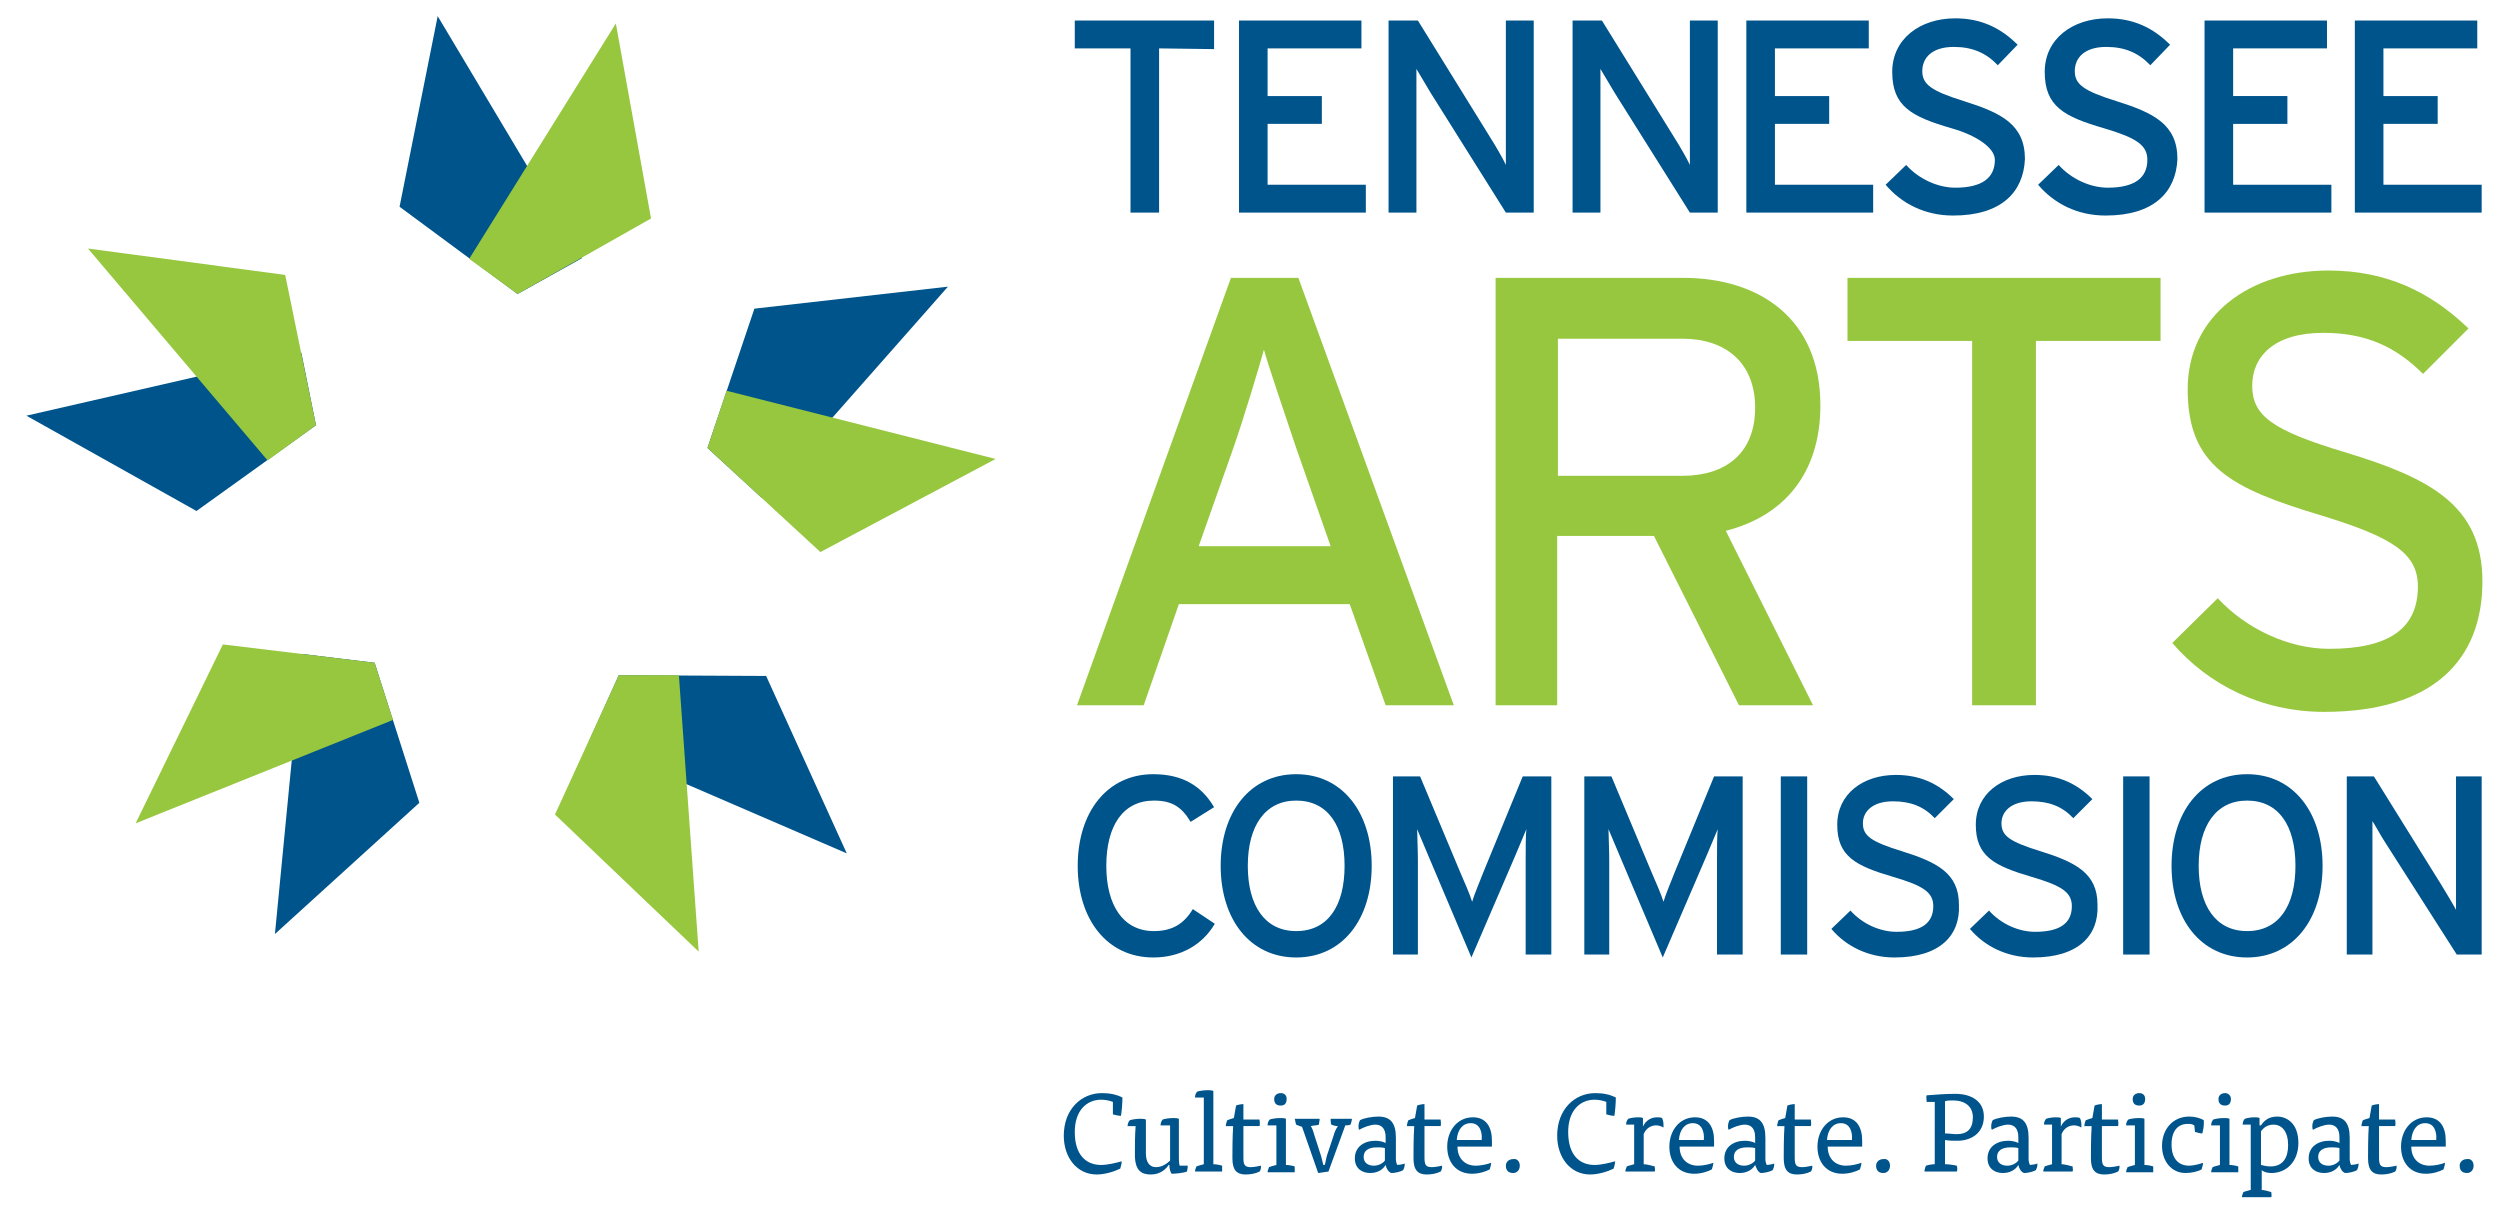<?xml version="1.0" encoding="utf-8"?>
<!-- Generator: Adobe Illustrator 18.1.0, SVG Export Plug-In . SVG Version: 6.00 Build 0)  -->
<svg version="1.1" id="Layer_1" xmlns="http://www.w3.org/2000/svg" xmlns:xlink="http://www.w3.org/1999/xlink" x="0px" y="0px"
	 viewBox="0 0 341 165.5" enable-background="new 0 0 341 165.5" xml:space="preserve">
<polygon fill="#00548C" points="3.6,56.7 26.8,69.7 43.1,58 41.1,48.1 "/>
<polygon fill="#97C73E" points="12,33.9 36.5,62.8 43.1,58 38.9,37.5 "/>
<polygon fill="#00548C" points="129.3,39.1 102.9,42.1 96.5,61.1 103.9,67.9 "/>
<polygon fill="#97C73E" points="135.8,62.6 99.1,53.3 96.5,61.1 111.9,75.3 "/>
<polygon fill="#00548C" points="115.5,116.4 104.5,92.2 84.4,92.1 80.3,101.2 "/>
<polygon fill="#97C73E" points="95.3,129.8 92.6,92.1 84.4,92.1 75.7,111.1 "/>
<polygon fill="#00548C" points="37.5,127.4 57.2,109.5 51.1,90.4 41.2,89.2 "/>
<polygon fill="#97C73E" points="18.5,112.3 53.6,98.2 51.1,90.4 30.4,87.9 "/>
<polygon fill="#00548C" points="59.7,2.2 54.5,28.2 70.6,40.1 79.4,35.2 "/>
<polygon fill="#97C73E" points="84,3.2 64,35.3 70.6,40.1 88.8,29.8 "/>
<g>
	<path fill="#00548C" d="M157.3,130.6c-6.3,0-10.3-5.2-10.3-12.5s4-12.5,10.3-12.5c4,0,6.6,1.6,8.3,4.5l-3.2,2c-1.2-2-2.5-2.9-5-2.9
		c-4.2,0-6.5,3.4-6.5,8.9c0,5.4,2.3,8.9,6.5,8.9c2.5,0,4.1-1,5.3-3l3,2C164,128.9,161,130.6,157.3,130.6z"/>
	<path fill="#00548C" d="M176.8,130.6c-6.3,0-10.3-5.2-10.3-12.5s4-12.5,10.3-12.5s10.3,5.2,10.3,12.5
		C187.1,125.4,183.1,130.6,176.8,130.6z M176.8,109.2c-4.2,0-6.6,3.4-6.6,8.9c0,5.4,2.3,8.9,6.6,8.9s6.6-3.4,6.6-8.9
		C183.4,112.6,181.1,109.2,176.8,109.2z"/>
	<path fill="#00548C" d="M208.1,130.2v-12.8c0-1.5,0-3.6,0.1-4.3c-0.3,0.7-1,2.4-1.6,3.8l-5.9,13.7l-5.8-13.7
		c-0.6-1.4-1.3-3.1-1.6-3.8c0,0.7,0.1,2.8,0.1,4.3v12.8H190v-24.3h3.7l5.4,12.9c0.6,1.4,1.4,3.2,1.7,4.2c0.3-1,1-2.7,1.6-4.2
		l5.3-12.9h3.9v24.3H208.1z"/>
	<path fill="#00548C" d="M234.2,130.2v-12.8c0-1.5,0-3.6,0.1-4.3c-0.3,0.7-1,2.4-1.6,3.8l-5.9,13.7l-5.8-13.7
		c-0.6-1.4-1.3-3.1-1.6-3.8c0,0.7,0.1,2.8,0.1,4.3v12.8h-3.4v-24.3h3.7l5.4,12.9c0.6,1.4,1.4,3.2,1.7,4.2c0.3-1,1-2.7,1.6-4.2
		l5.3-12.9h3.9v24.3H234.2z"/>
	<path fill="#00548C" d="M242.9,130.2v-24.3h3.6v24.3H242.9z"/>
	<path fill="#00548C" d="M258.4,130.6c-3.5,0-6.6-1.5-8.6-3.9l2.6-2.5c1.6,1.8,4,2.9,6.3,2.9c3.4,0,5-1.2,5-3.5c0-1.9-1.4-2.8-5.5-4
		c-5.1-1.5-7.6-2.8-7.6-7.1c0-4.2,3.5-6.8,8-6.8c3.3,0,5.8,1.2,7.9,3.3l-2.6,2.6c-1.5-1.6-3.3-2.3-5.7-2.3c-2.8,0-4.1,1.4-4.1,3
		c0,1.7,1.1,2.5,5.3,3.8c4.8,1.5,7.8,3,7.8,7.3C267.4,127.6,264.6,130.6,258.4,130.6z"/>
	<path fill="#00548C" d="M277.3,130.6c-3.5,0-6.6-1.5-8.6-3.9l2.6-2.5c1.6,1.8,4,2.9,6.3,2.9c3.4,0,5-1.2,5-3.5c0-1.9-1.4-2.8-5.5-4
		c-5.1-1.5-7.6-2.8-7.6-7.1c0-4.2,3.5-6.8,8-6.8c3.3,0,5.8,1.2,7.9,3.3l-2.6,2.6c-1.5-1.6-3.3-2.3-5.7-2.3c-2.8,0-4.1,1.4-4.1,3
		c0,1.7,1.1,2.5,5.3,3.8c4.8,1.5,7.8,3,7.8,7.3C286.3,127.6,283.5,130.6,277.3,130.6z"/>
	<path fill="#00548C" d="M289.6,130.2v-24.3h3.6v24.3H289.6z"/>
	<path fill="#00548C" d="M306.5,130.6c-6.3,0-10.3-5.2-10.3-12.5s4-12.5,10.3-12.5s10.3,5.2,10.3,12.5
		C316.8,125.4,312.8,130.6,306.5,130.6z M306.5,109.2c-4.2,0-6.6,3.4-6.6,8.9c0,5.4,2.3,8.9,6.6,8.9c4.3,0,6.6-3.4,6.6-8.9
		S310.8,109.2,306.5,109.2z"/>
	<path fill="#00548C" d="M335.1,130.2l-9.7-15.2c-0.6-0.9-1.4-2.4-1.8-3c0,0.9,0,4.3,0,5.6v12.6h-3.5v-24.3h3.7l9.2,14.8
		c0.6,1,1.7,2.8,2,3.4c0-0.9,0-4.4,0-5.7v-12.5h3.5v24.3H335.1z"/>
</g>
<g>
	<path fill="#00548C" d="M158.1,6.6V29h-3.9V6.6h-7.6V2.8h19v3.9L158.1,6.6L158.1,6.6z"/>
	<path fill="#00548C" d="M169,29V2.8h16.7v3.8h-12.8v6.5h7.4v3.8h-7.4v8.3h13.4V29H169z"/>
	<path fill="#00548C" d="M205.4,29l-10.3-16.4c-0.6-1-1.5-2.5-1.9-3.2c0,1,0,4.6,0,6.1V29h-3.8V2.8h4l9.9,16c0.7,1.1,1.8,3,2.1,3.7
		c0-1,0-4.7,0-6.2V2.8h3.8V29H205.4z"/>
	<path fill="#00548C" d="M230.5,29l-10.3-16.4c-0.6-1-1.5-2.5-1.9-3.2c0,1,0,4.6,0,6.1V29h-3.8V2.8h4l9.9,16c0.7,1.1,1.8,3,2.1,3.7
		c0-1,0-4.7,0-6.2V2.8h3.8V29H230.5z"/>
	<path fill="#00548C" d="M238.2,29V2.8h16.7v3.8h-12.8v6.5h7.4v3.8h-7.4v8.3h13.4V29H238.2z"/>
	<path fill="#00548C" d="M266.4,29.4c-3.8,0-7-1.6-9.2-4.2l2.8-2.7c1.7,1.9,4.3,3.1,6.7,3.1c3.6,0,5.4-1.3,5.4-3.8
		c0-1.7-2.7-3.4-5.9-4.3c-5.5-1.6-8.1-3-8.1-7.7c0-4.5,3.8-7.3,8.6-7.3c3.5,0,6.2,1.3,8.5,3.6l-2.7,2.8c-1.6-1.7-3.5-2.5-6-2.5
		c-3,0-4.3,1.5-4.3,3.3s1.2,2.7,5.7,4.1c5.1,1.6,8.3,3.2,8.3,7.9C276,26.2,273,29.4,266.4,29.4z"/>
	<path fill="#00548C" d="M287.2,29.4c-3.8,0-7-1.6-9.2-4.2l2.8-2.7c1.7,1.9,4.3,3.1,6.7,3.1c3.6,0,5.4-1.3,5.4-3.8
		c0-2-1.5-3-5.9-4.3c-5.5-1.6-8.1-3-8.1-7.7c0-4.5,3.8-7.3,8.6-7.3c3.5,0,6.2,1.3,8.5,3.6l-2.7,2.8c-1.6-1.7-3.5-2.5-6-2.5
		c-3,0-4.3,1.5-4.3,3.3s1.2,2.7,5.7,4.1c5.1,1.6,8.3,3.2,8.3,7.9C296.8,26.2,293.8,29.4,287.2,29.4z"/>
	<path fill="#00548C" d="M300.7,29V2.8h16.7v3.8h-12.8v6.5h7.4v3.8h-7.4v8.3H318V29H300.7z"/>
	<path fill="#00548C" d="M321.2,29V2.8h16.7v3.8h-12.8v6.5h7.4v3.8h-7.4v8.3h13.4V29H321.2z"/>
</g>
<g>
	<path fill="#97C73E" d="M189,96.2l-4.9-13.8h-23.3L156,96.2h-9.1l21-58.3h9.2l21.2,58.3H189z M176.8,61.1
		c-1.4-4.2-3.7-10.9-4.4-13.4c-0.7,2.5-2.7,9.2-4.2,13.5l-4.7,13.3h18L176.8,61.1z"/>
	<path fill="#97C73E" d="M235.4,72.4l11.9,23.8h-10.1l-11.6-23.1h-13.2v23.1H204V37.9h25.6c10.2,0,18.7,5.4,18.7,17.4
		C248.3,64.6,243.3,70.4,235.4,72.4z M229.5,46.2h-17v18.7h17c5.8,0,9.9-3,9.9-9.3C239.4,49.5,235.4,46.2,229.5,46.2z"/>
	<path fill="#97C73E" d="M277.7,46.5v49.7H269V46.5h-17v-8.6h42.7v8.6H277.7z"/>
	<path fill="#97C73E" d="M317,97.1c-8.5,0-15.8-3.7-20.7-9.4l6.2-6.1c3.9,4.2,9.7,6.9,15.2,6.9c8.2,0,12.1-2.8,12.1-8.5
		c0-4.5-3.4-6.7-13.2-9.7c-12.3-3.7-18.2-6.7-18.2-17.2c0-10.1,8.5-16.2,19.2-16.2c7.9,0,13.9,2.9,19.1,7.9l-6.2,6.2
		c-3.7-3.7-7.8-5.6-13.6-5.6c-6.8,0-9.7,3.3-9.7,7.2c0,4.1,2.7,6.1,12.7,9.1c11.5,3.5,18.7,7.2,18.7,17.6
		C338.6,90,331.9,97.1,317,97.1z"/>
</g>
<g>
	<path fill="#00548C" d="M151.8,150.3c-0.5-0.2-1.1-0.3-1.6-0.3c-2,0-3.6,1.5-3.6,4.4c0,3.1,1.5,4.5,3.6,4.5c0.9,0,2.1-0.3,2.8-0.5
		c0,0.3-0.1,0.7-0.2,1c-0.8,0.4-2.1,0.8-3.2,0.8c-2.7,0-4.5-2.3-4.5-5.3c0-3.6,2.4-5.8,5.2-5.8c1.1,0,2,0.2,2.8,0.6
		c0,0.8-0.1,1.9-0.2,2.5c-0.3,0-0.8-0.1-1.1-0.2V150.3z"/>
	<path fill="#00548C" d="M159.4,153.5h-1.1c0-0.3,0.1-0.6,0.3-0.8c0.3-0.1,0.9-0.2,1.4-0.2c0.3,0,0.5,0,0.8,0.1v5.3
		c0,0.3,0,0.7,0.1,1.1h1.1c0,0.1,0,0.2,0,0.2c0,0.2-0.1,0.5-0.1,0.6c-0.5,0.2-1.6,0.3-2.1,0.3c-0.2-0.3-0.3-0.8-0.3-1.2h-0.1
		c-0.3,0.5-1.1,1.3-2.4,1.3c-1.2,0-2.2-0.4-2.2-2.7c0-1.3,0-2.6,0.1-3.9h-1.1c0-0.2,0.1-0.6,0.3-0.8c0.3-0.1,0.9-0.2,1.4-0.2
		c0.3,0,0.5,0,0.8,0.1v4.6c0,1.1,0.4,1.9,1.4,1.9c0.8,0,1.5-0.5,1.9-0.9v-4.8H159.4z"/>
	<path fill="#00548C" d="M163,149.7c0-0.3,0.1-0.6,0.3-0.8c0.3-0.1,0.9-0.2,1.4-0.2c0.3,0,0.5,0,0.8,0.1v10c0.4,0,0.9,0.1,1.2,0.2
		c0,0.1,0,0.3,0,0.5c0,0.1,0,0.2,0,0.3H163c0-0.2,0.1-0.5,0.2-0.7c0.2-0.1,0.7-0.2,1-0.3v-9.1H163z"/>
	<path fill="#00548C" d="M168.6,150.8c0.2-0.1,0.7-0.2,1-0.2v2.1h2.2c0,0.2,0.1,0.6,0,0.9h-2.2v4.2c0,1,0.1,1.4,1,1.4
		c0.4,0,0.9-0.1,1.4-0.2c0,0.1,0,0.2,0,0.2c0,0.2-0.1,0.5-0.2,0.6c-0.6,0.3-1.3,0.4-1.9,0.4c-1.2,0-1.8-0.6-1.8-2.2
		c0-0.9,0-2.8,0.1-4.4h-1c0-0.2,0.1-0.6,0.2-0.8c0.2-0.1,0.6-0.2,0.9-0.3L168.6,150.8z"/>
	<path fill="#00548C" d="M172.9,153.5c0-0.3,0.1-0.6,0.3-0.8c0.3-0.1,0.9-0.2,1.4-0.2c0.3,0,0.6,0,0.8,0.1v6.3
		c0.4,0,0.9,0.1,1.2,0.2c0,0.1,0,0.3,0,0.5c0,0.1,0,0.2,0,0.3h-3.7c0-0.2,0.1-0.5,0.2-0.7c0.2-0.1,0.7-0.2,1-0.3v-5.4L172.9,153.5
		L172.9,153.5z M175.5,149.9c0,0.6-0.3,0.9-0.8,0.9c-0.6,0-0.9-0.3-0.9-0.9c0-0.5,0.4-0.8,0.9-0.8
		C175.2,149.1,175.5,149.4,175.5,149.9z"/>
	<path fill="#00548C" d="M180.7,158.9c0.1-0.3,0.2-1,0.3-1.3l0.9-2.7c0.1-0.4,0.3-0.9,0.6-1.3c-0.3,0-0.7-0.1-0.9-0.2
		c-0.1-0.2-0.1-0.5-0.1-0.8h2.9c0,0.2-0.1,0.6-0.2,0.8c-0.2,0.1-0.5,0.1-0.7,0.1l-2.3,6.3l-1.4,0.2l-2.2-6.3
		c-0.3-0.1-0.6-0.2-0.8-0.3c-0.1-0.2-0.1-0.5-0.2-0.8h3.4c0,0.3-0.1,0.6-0.1,0.8c-0.2,0.1-0.7,0.1-1.1,0.2c0.2,0.3,0.4,0.9,0.5,1.3
		l0.9,2.8c0.1,0.3,0.2,0.9,0.3,1.2H180.7z"/>
	<path fill="#00548C" d="M189,158.9c-0.4,0.7-1.2,1.1-2.1,1.1c-1.1,0-2.1-0.6-2.1-2c0-1.6,1.3-2.4,2.8-2.4c0.5,0,1,0.1,1.4,0.3v-0.8
		c0-1.1-0.5-1.7-1.4-1.7c-0.7,0-1.7,0.4-2.2,0.7c-0.1-0.1-0.1-0.3-0.1-0.5c0-0.3,0.1-0.6,0.2-0.8c0.5-0.3,1.7-0.5,2.5-0.5
		c1.6,0,2.4,0.8,2.4,2.9v2.9c0,0.3,0.1,0.7,0.2,0.8c0.2,0,0.8-0.1,1-0.2c0,0.1,0,0.1,0,0.2c0,0.2-0.1,0.5-0.2,0.7
		c-0.3,0.2-1.1,0.4-1.6,0.4C189.4,159.9,189.1,159.4,189,158.9L189,158.9z M188.9,156.6c-0.3-0.1-0.8-0.1-1.1-0.1
		c-1.2,0-1.8,0.5-1.8,1.3s0.6,1.2,1.4,1.2c0.6,0,1.2-0.3,1.5-0.7L188.9,156.6L188.9,156.6z"/>
	<path fill="#00548C" d="M193.3,150.8c0.2-0.1,0.7-0.2,1-0.2v2.1h2.2c0,0.2,0.1,0.6,0,0.9h-2.2v4.2c0,1,0.1,1.4,1,1.4
		c0.4,0,0.9-0.1,1.4-0.2c0,0.1,0,0.2,0,0.2c0,0.2-0.1,0.5-0.2,0.6c-0.6,0.3-1.3,0.4-1.9,0.4c-1.2,0-1.8-0.6-1.8-2.2
		c0-0.9,0-2.8,0.1-4.4h-1c0-0.2,0.1-0.6,0.2-0.8c0.2-0.1,0.6-0.2,0.9-0.3L193.3,150.8z"/>
	<path fill="#00548C" d="M198.8,156.4c0,1.6,1,2.6,2.5,2.6c0.7,0,1.6-0.2,2.1-0.4c0,0.2-0.1,0.6-0.2,0.9c-0.5,0.3-1.5,0.6-2.4,0.6
		c-2.2,0-3.4-1.6-3.4-3.7c0-2.2,1.4-4,3.5-4c1.8,0,2.6,1.3,2.6,3.2c0,0.3,0,0.5,0,0.8L198.8,156.4L198.8,156.4z M202.1,155.5
		c0.1-1-0.2-2.3-1.5-2.3c-1.1,0-1.8,0.9-1.9,2.3H202.1z"/>
	<path fill="#00548C" d="M207.3,159c0,0.6-0.4,1-0.9,1c-0.6,0-1-0.3-1-1c0-0.5,0.4-0.9,1-0.9C206.9,158,207.3,158.4,207.3,159z"/>
	<path fill="#00548C" d="M219.1,150.3c-0.5-0.2-1.1-0.3-1.6-0.3c-2,0-3.6,1.5-3.6,4.4c0,3.1,1.5,4.5,3.6,4.5c0.9,0,2.1-0.3,2.8-0.5
		c0,0.3-0.1,0.7-0.2,1c-0.8,0.4-2.1,0.8-3.2,0.8c-2.7,0-4.5-2.3-4.5-5.3c0-3.6,2.4-5.8,5.2-5.8c1.1,0,2,0.2,2.8,0.6
		c0,0.8-0.1,1.9-0.2,2.5c-0.3,0-0.8-0.1-1.1-0.2V150.3z"/>
	<path fill="#00548C" d="M224,154c0.2-0.9,1-1.6,2-1.6c0.2,0,0.5,0,0.7,0.1c0.1,0.2,0.2,0.5,0.2,0.9c0,0.2,0,0.3,0,0.4
		c-0.3-0.2-0.7-0.3-1-0.3c-0.7,0-1.4,0.4-1.7,1.2v4.1c0.4,0,1.1,0.2,1.5,0.3c0,0.2,0.1,0.5,0,0.7h-4c0-0.2,0.1-0.5,0.2-0.7
		c0.2-0.1,0.7-0.2,1-0.3v-5.4h-1.1c0-0.3,0.1-0.6,0.3-0.8c0.3-0.1,0.8-0.2,1.3-0.2c0.3,0,0.5,0,0.7,0.1v1.4H224V154z"/>
	<path fill="#00548C" d="M229.1,156.4c0,1.6,1,2.6,2.5,2.6c0.7,0,1.6-0.2,2.1-0.4c0,0.2-0.1,0.6-0.2,0.9c-0.5,0.3-1.5,0.6-2.4,0.6
		c-2.2,0-3.4-1.6-3.4-3.7c0-2.2,1.4-4,3.5-4c1.8,0,2.6,1.3,2.6,3.2c0,0.3,0,0.5,0,0.8L229.1,156.4L229.1,156.4z M232.4,155.5
		c0.1-1-0.2-2.3-1.5-2.3c-1.1,0-1.8,0.9-1.9,2.3H232.4z"/>
	<path fill="#00548C" d="M239.4,158.9c-0.4,0.7-1.2,1.1-2.1,1.1c-1.1,0-2.1-0.6-2.1-2c0-1.6,1.3-2.4,2.8-2.4c0.5,0,1,0.1,1.4,0.3
		v-0.8c0-1.1-0.5-1.7-1.4-1.7c-0.7,0-1.7,0.4-2.2,0.7c-0.1-0.1-0.1-0.3-0.1-0.5c0-0.3,0.1-0.6,0.2-0.8c0.5-0.3,1.7-0.5,2.5-0.5
		c1.6,0,2.4,0.8,2.4,2.9v2.9c0,0.3,0.1,0.7,0.2,0.8c0.2,0,0.8-0.1,1-0.2c0,0.1,0,0.1,0,0.2c0,0.2-0.1,0.5-0.2,0.7
		c-0.3,0.2-1.1,0.4-1.6,0.4C239.8,159.9,239.6,159.4,239.4,158.9L239.4,158.9z M239.4,156.6c-0.3-0.1-0.8-0.1-1.1-0.1
		c-1.2,0-1.8,0.5-1.8,1.3s0.6,1.2,1.4,1.2c0.6,0,1.2-0.3,1.5-0.7L239.4,156.6L239.4,156.6z"/>
	<path fill="#00548C" d="M243.8,150.8c0.2-0.1,0.7-0.2,1-0.2v2.1h2.2c0,0.2,0.1,0.6,0,0.9h-2.2v4.2c0,1,0.1,1.4,1,1.4
		c0.4,0,0.9-0.1,1.4-0.2c0,0.1,0,0.2,0,0.2c0,0.2-0.1,0.5-0.2,0.6c-0.6,0.3-1.3,0.4-1.9,0.4c-1.2,0-1.8-0.6-1.8-2.2
		c0-0.9,0-2.8,0.1-4.4h-1c0-0.2,0.1-0.6,0.2-0.8c0.2-0.1,0.6-0.2,0.9-0.3L243.8,150.8z"/>
	<path fill="#00548C" d="M249.3,156.4c0,1.6,1,2.6,2.5,2.6c0.7,0,1.6-0.2,2.1-0.4c0,0.2-0.1,0.6-0.2,0.9c-0.5,0.3-1.5,0.6-2.4,0.6
		c-2.2,0-3.4-1.6-3.4-3.7c0-2.2,1.4-4,3.5-4c1.8,0,2.6,1.3,2.6,3.2c0,0.3,0,0.5,0,0.8L249.3,156.4L249.3,156.4z M252.6,155.5
		c0.1-1-0.2-2.3-1.5-2.3c-1.1,0-1.8,0.9-1.9,2.3H252.6z"/>
	<path fill="#00548C" d="M257.8,159c0,0.6-0.4,1-0.9,1c-0.6,0-1-0.3-1-1c0-0.5,0.4-0.9,1-0.9C257.4,158,257.8,158.4,257.8,159z"/>
	<path fill="#00548C" d="M263.9,150.3c-0.3,0-0.8,0-1.1,0c0-0.2-0.1-0.7,0-0.9c1.3-0.1,2.6-0.2,3.9-0.2c2.2,0,3.9,1,3.9,3.1
		c0,2.3-1.8,3.3-3.6,3.3c-0.5,0-1.1,0-1.7-0.1v3.3c0.5,0,1.2,0.1,1.6,0.2c0.1,0.2,0.1,0.7,0,0.8h-4.4c0-0.2,0.1-0.6,0.2-0.8
		c0.3-0.1,0.8-0.2,1.2-0.2V150.3z M265.3,154.6c0.5,0,1.1,0.1,1.6,0.1c1.4,0,2.2-0.7,2.2-2.3c0-1.5-1.1-2.3-2.7-2.3
		c-0.3,0-0.8,0-1.1,0.1V154.6z"/>
	<path fill="#00548C" d="M275.3,158.9c-0.4,0.7-1.2,1.1-2.1,1.1c-1.1,0-2.1-0.6-2.1-2c0-1.6,1.3-2.4,2.8-2.4c0.5,0,1,0.1,1.4,0.3
		v-0.8c0-1.1-0.5-1.7-1.4-1.7c-0.7,0-1.7,0.4-2.2,0.7c-0.1-0.1-0.1-0.3-0.1-0.5c0-0.3,0.1-0.6,0.2-0.8c0.5-0.3,1.7-0.5,2.5-0.5
		c1.6,0,2.4,0.8,2.4,2.9v2.9c0,0.3,0.1,0.7,0.2,0.8c0.2,0,0.8-0.1,1-0.2c0,0.1,0,0.1,0,0.2c0,0.2-0.1,0.5-0.2,0.7
		c-0.3,0.2-1.1,0.4-1.6,0.4C275.7,159.9,275.4,159.4,275.3,158.9L275.3,158.9z M275.3,156.6c-0.3-0.1-0.8-0.1-1.1-0.1
		c-1.2,0-1.8,0.5-1.8,1.3s0.6,1.2,1.4,1.2c0.6,0,1.2-0.3,1.5-0.7V156.6z"/>
	<path fill="#00548C" d="M281,154c0.2-0.9,1-1.6,2-1.6c0.2,0,0.5,0,0.7,0.1c0.1,0.2,0.2,0.5,0.2,0.9c0,0.2,0,0.3,0,0.4
		c-0.3-0.2-0.7-0.3-1-0.3c-0.7,0-1.4,0.4-1.7,1.2v4.1c0.4,0,1.1,0.2,1.5,0.3c0,0.2,0.1,0.5,0,0.7h-4c0-0.2,0.1-0.5,0.2-0.7
		c0.2-0.1,0.7-0.2,1-0.3v-5.4h-1.1c0-0.3,0.1-0.6,0.3-0.8c0.3-0.1,0.8-0.2,1.3-0.2c0.3,0,0.5,0,0.7,0.1v1.4H281V154z"/>
	<path fill="#00548C" d="M285.7,150.8c0.2-0.1,0.7-0.2,1-0.2v2.1h2.2c0,0.2,0.1,0.6,0,0.9h-2.2v4.2c0,1,0.1,1.4,1,1.4
		c0.4,0,0.9-0.1,1.4-0.2c0,0.1,0,0.2,0,0.2c0,0.2-0.1,0.5-0.2,0.6c-0.6,0.3-1.3,0.4-1.9,0.4c-1.2,0-1.8-0.6-1.8-2.2
		c0-0.9,0-2.8,0.1-4.4h-1c0-0.2,0.1-0.6,0.2-0.8c0.2-0.1,0.6-0.2,0.9-0.3L285.7,150.8z"/>
	<path fill="#00548C" d="M290,153.5c0-0.3,0.1-0.6,0.3-0.8c0.3-0.1,0.9-0.2,1.4-0.2c0.3,0,0.6,0,0.8,0.1v6.3c0.4,0,0.9,0.1,1.2,0.2
		c0,0.1,0,0.3,0,0.5c0,0.1,0,0.2,0,0.3H290c0-0.2,0.1-0.5,0.2-0.7c0.2-0.1,0.7-0.2,1-0.3v-5.4L290,153.5L290,153.5z M292.6,149.9
		c0,0.6-0.3,0.9-0.8,0.9c-0.6,0-0.9-0.3-0.9-0.9c0-0.5,0.4-0.8,0.9-0.8C292.3,149.1,292.6,149.4,292.6,149.9z"/>
	<path fill="#00548C" d="M299.3,153.5c-0.3-0.2-0.6-0.2-0.9-0.2c-1.3,0-2.2,0.9-2.2,2.8c0,2,1,2.9,2.4,2.9c0.5,0,1.4-0.2,1.9-0.4
		c0,0.2-0.1,0.6-0.2,0.9c-0.5,0.3-1.4,0.5-2.2,0.5c-1.9,0-3.2-1.6-3.2-3.7c0-2.3,1.5-4,3.7-4c0.8,0,1.5,0.2,2,0.5c0,0.2,0,0.4,0,0.5
		c0,0.4-0.1,0.9-0.2,1.3c-0.3,0-0.7-0.1-1-0.2L299.3,153.5L299.3,153.5z"/>
	<path fill="#00548C" d="M301.6,153.5c0-0.3,0.1-0.6,0.3-0.8c0.3-0.1,0.9-0.2,1.4-0.2c0.3,0,0.6,0,0.8,0.1v6.3
		c0.4,0,0.9,0.1,1.2,0.2c0,0.1,0,0.3,0,0.5c0,0.1,0,0.2,0,0.3h-3.7c0-0.2,0.1-0.5,0.2-0.7c0.2-0.1,0.7-0.2,1-0.3v-5.4L301.6,153.5
		L301.6,153.5z M304.3,149.9c0,0.6-0.3,0.9-0.8,0.9c-0.6,0-0.9-0.3-0.9-0.9c0-0.5,0.4-0.8,0.9-0.8
		C303.9,149.1,304.3,149.4,304.3,149.9z"/>
	<path fill="#00548C" d="M308.4,162.3c0.4,0,1.1,0.2,1.4,0.3c0,0.2,0.1,0.5,0,0.7h-4c0-0.2,0.1-0.5,0.2-0.7c0.2-0.1,0.7-0.2,1-0.3
		v-8.9h-1.1c0-0.3,0.1-0.6,0.3-0.8c0.3-0.1,0.8-0.2,1.3-0.2c0.3,0,0.5,0,0.7,0.1v1h0.2c0.4-0.6,1-1.2,2.2-1.2c1.3,0,2.9,0.9,2.9,3.6
		c0,2.4-1.5,4.1-3.7,4.1c-0.4,0-1-0.1-1.3-0.4v2.7H308.4z M308.4,158.9c0.4,0.1,0.8,0.2,1.3,0.2c1.7,0,2.4-1.2,2.4-2.9
		c0-1.8-0.8-2.8-2-2.8c-0.9,0-1.4,0.5-1.7,0.9L308.4,158.9L308.4,158.9z"/>
	<path fill="#00548C" d="M319.1,158.9c-0.4,0.7-1.2,1.1-2.1,1.1c-1.1,0-2.1-0.6-2.1-2c0-1.6,1.3-2.4,2.8-2.4c0.5,0,1,0.1,1.4,0.3
		v-0.8c0-1.1-0.5-1.7-1.4-1.7c-0.7,0-1.7,0.4-2.2,0.7c-0.1-0.1-0.1-0.3-0.1-0.5c0-0.3,0.1-0.6,0.2-0.8c0.5-0.3,1.7-0.5,2.5-0.5
		c1.6,0,2.4,0.8,2.4,2.9v2.9c0,0.3,0.1,0.7,0.2,0.8c0.2,0,0.8-0.1,1-0.2c0,0.1,0,0.1,0,0.2c0,0.2-0.1,0.5-0.2,0.7
		c-0.3,0.2-1.1,0.4-1.6,0.4C319.5,159.9,319.2,159.4,319.1,158.9L319.1,158.9z M319.1,156.6c-0.3-0.1-0.8-0.1-1.1-0.1
		c-1.2,0-1.8,0.5-1.8,1.3s0.6,1.2,1.4,1.2c0.6,0,1.2-0.3,1.5-0.7V156.6z"/>
	<path fill="#00548C" d="M323.5,150.8c0.2-0.1,0.7-0.2,1-0.2v2.1h2.2c0,0.2,0.1,0.6,0,0.9h-2.2v4.2c0,1,0.1,1.4,1,1.4
		c0.4,0,0.9-0.1,1.4-0.2c0,0.1,0,0.2,0,0.2c0,0.2-0.1,0.5-0.2,0.6c-0.6,0.3-1.3,0.4-1.9,0.4c-1.2,0-1.8-0.6-1.8-2.2
		c0-0.9,0-2.8,0.1-4.4h-1c0-0.2,0.1-0.6,0.2-0.8c0.2-0.1,0.6-0.2,0.9-0.3L323.5,150.8z"/>
	<path fill="#00548C" d="M328.9,156.4c0,1.6,1,2.6,2.5,2.6c0.7,0,1.6-0.2,2.1-0.4c0,0.2-0.1,0.6-0.2,0.9c-0.5,0.3-1.5,0.6-2.4,0.6
		c-2.2,0-3.4-1.6-3.4-3.7c0-2.2,1.4-4,3.5-4c1.8,0,2.6,1.3,2.6,3.2c0,0.3,0,0.5,0,0.8L328.9,156.4L328.9,156.4z M332.3,155.5
		c0.1-1-0.2-2.3-1.5-2.3c-1.1,0-1.8,0.9-1.9,2.3H332.3z"/>
	<path fill="#00548C" d="M337.4,159c0,0.6-0.4,1-0.9,1c-0.6,0-1-0.3-1-1c0-0.5,0.4-0.9,1-0.9C337,158,337.4,158.4,337.4,159z"/>
</g>
<g>
	<line fill="none" stroke="#000000" stroke-width="0.3" x1="8498" y1="8534" x2="8498" y2="8570"/>
	<line fill="none" stroke="#000000" stroke-width="0.3" x1="8444" y1="8588" x2="8480" y2="8588"/>
	<line fill="none" stroke="#000000" stroke-width="0.3" x1="8444" y1="-24178" x2="8480" y2="-24178"/>
	<line fill="none" stroke="#000000" stroke-width="0.3" x1="8498" y1="-24124" x2="8498" y2="-24160"/>
	<line fill="none" stroke="#000000" stroke-width="0.3" x1="-24268" y1="8534" x2="-24268" y2="8570"/>
	<line fill="none" stroke="#000000" stroke-width="0.3" x1="-24214" y1="8588" x2="-24250" y2="8588"/>
	<line fill="none" stroke="#000000" stroke-width="0.3" x1="-24214" y1="-24178" x2="-24250" y2="-24178"/>
	<line fill="none" stroke="#000000" stroke-width="0.3" x1="-24268" y1="-24124" x2="-24268" y2="-24160"/>
</g>
</svg>
